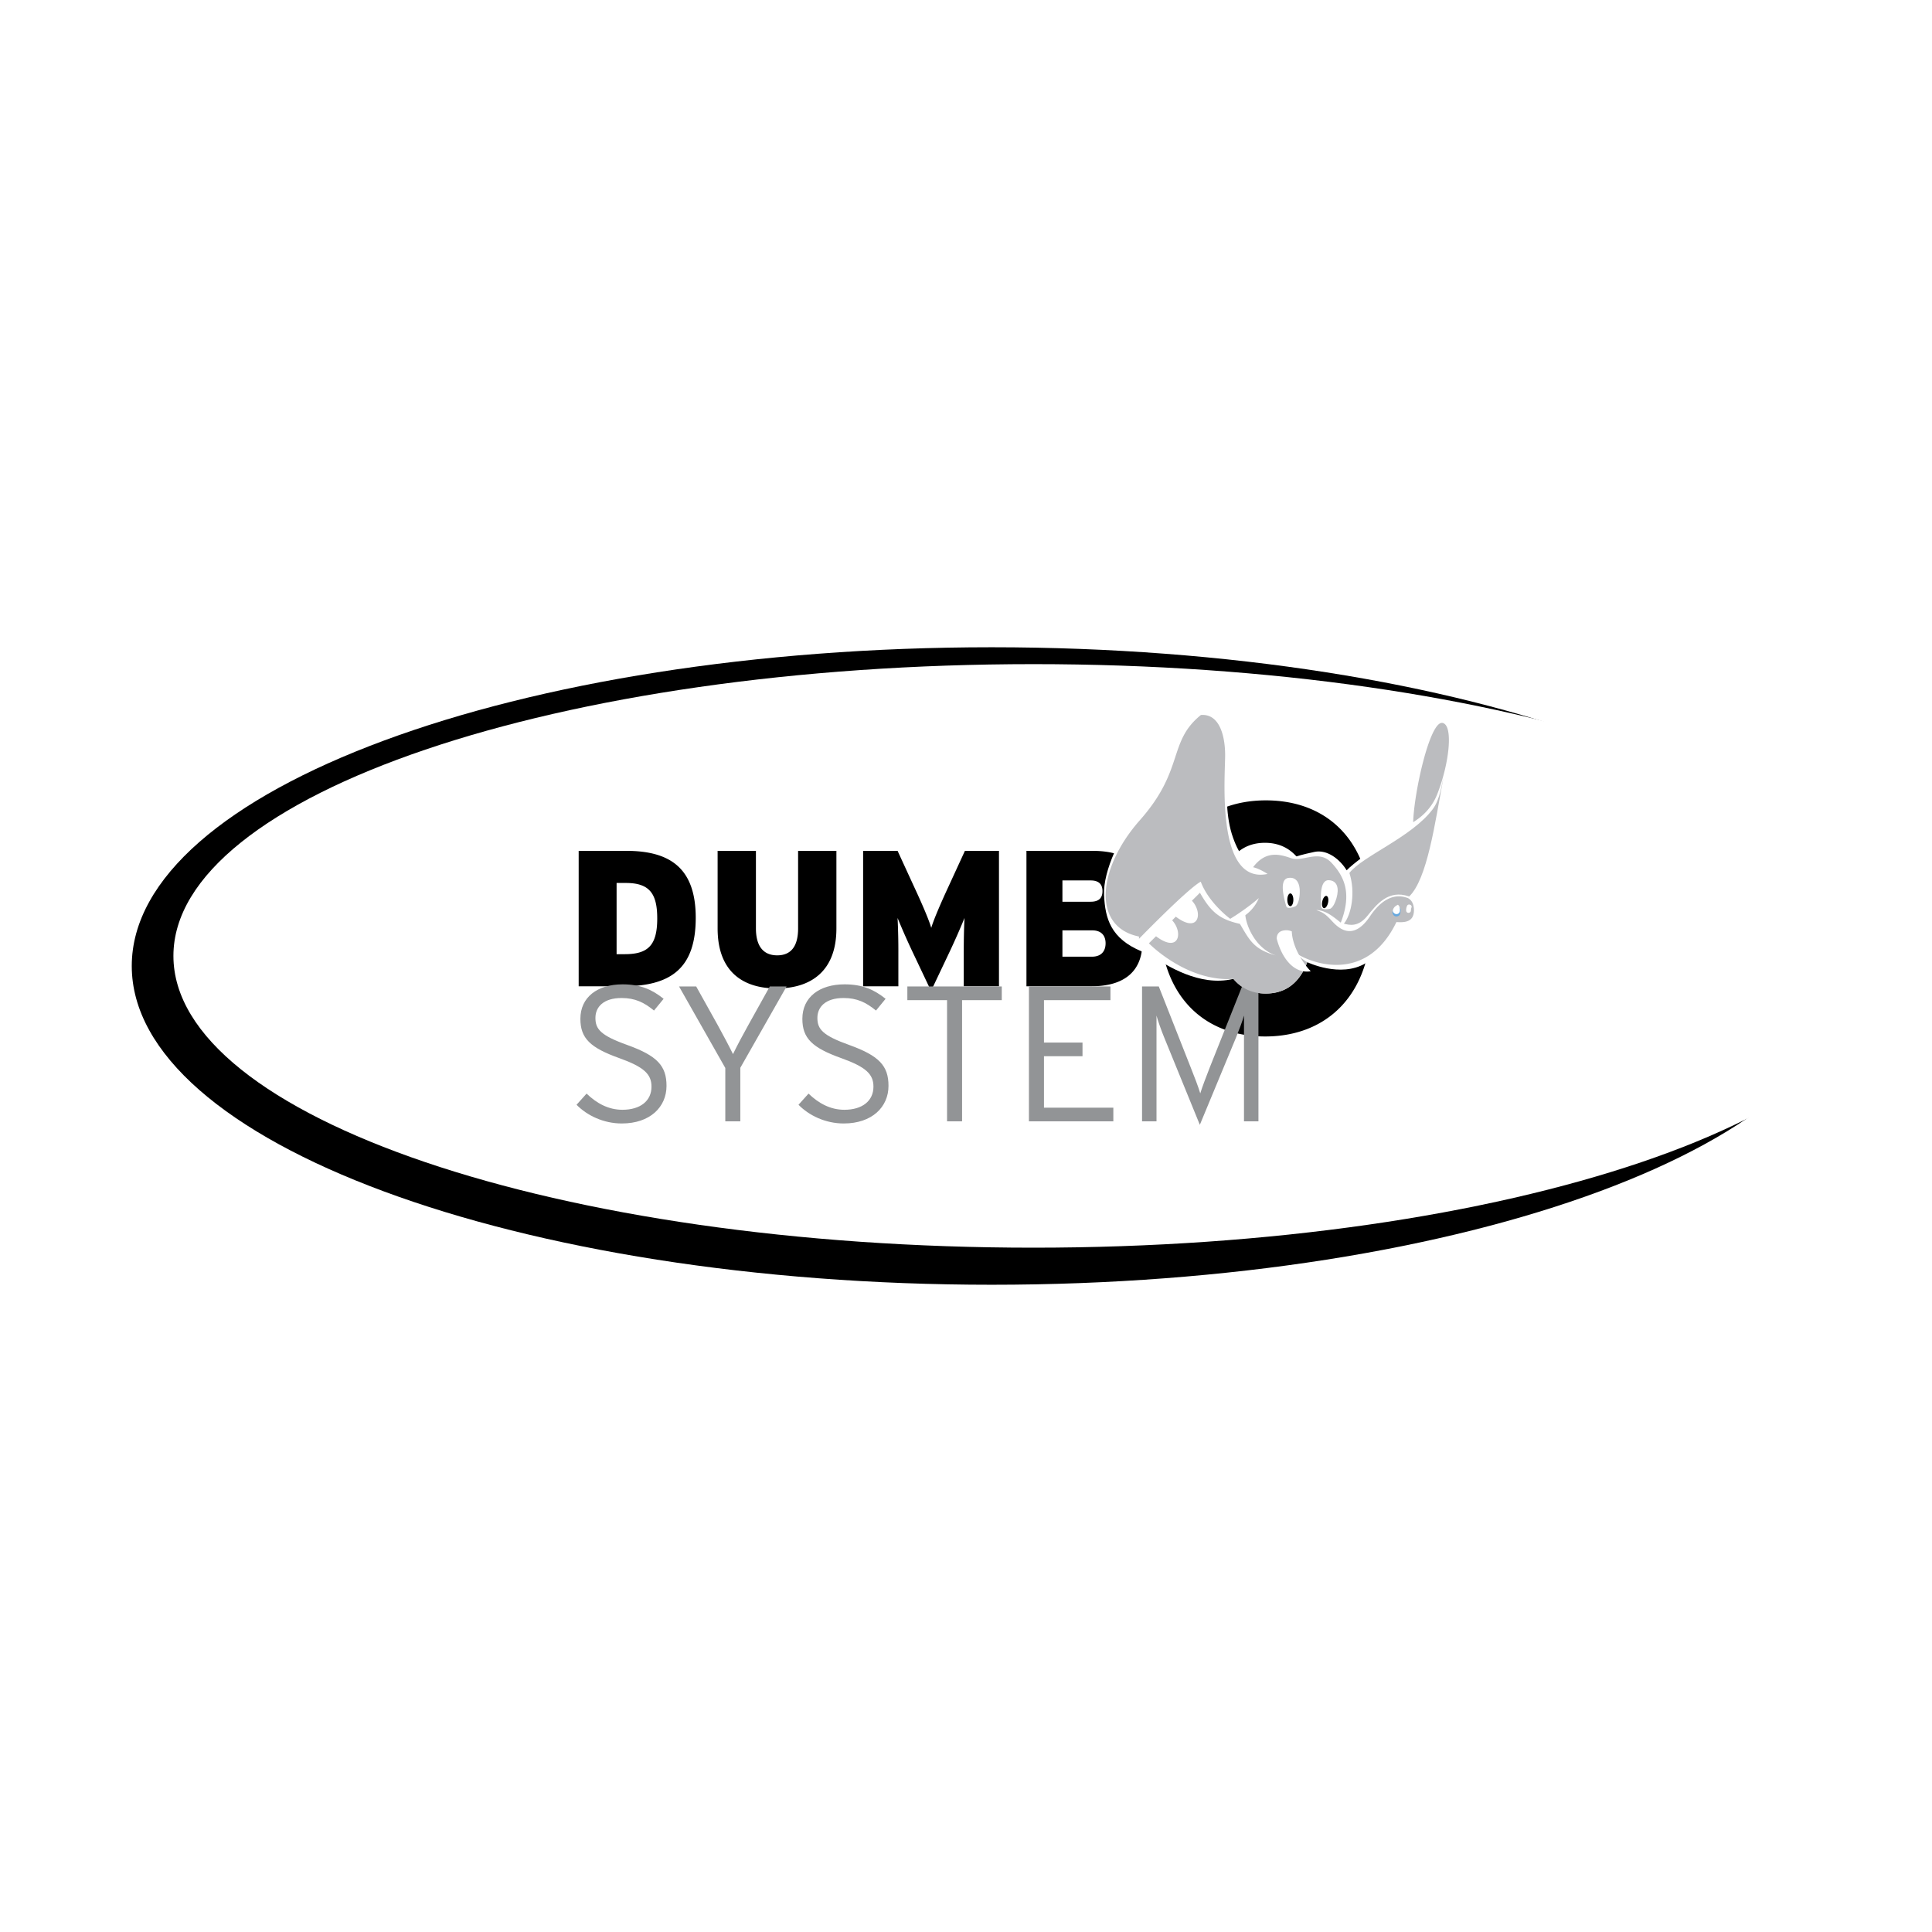 <svg xmlns="http://www.w3.org/2000/svg" width="2500" height="2500" viewBox="0 0 192.756 192.756"><g fill-rule="evenodd" clip-rule="evenodd"><path fill="#fff" d="M0 0h192.756v192.756H0V0z"/><path d="M184.738 96.378c0 17.554-38.438 31.802-85.797 31.802-47.358 0-85.795-14.248-85.795-31.802 0-17.555 38.438-31.801 85.795-31.801 47.36 0 85.797 14.246 85.797 31.801z"/><path d="M188.895 95.371c0 16.069-38.438 29.111-85.797 29.111-47.358 0-85.796-13.042-85.796-29.111 0-16.07 38.438-29.11 85.796-29.11 47.359-.001 85.797 13.04 85.797 29.11z" fill="#fff"/><path d="M131.061 91.645c0 4.933-1.723 7.479-4.777 7.479s-4.854-2.623-4.854-7.558c0-4.933 1.721-7.479 4.775-7.479s4.856 2.623 4.856 7.558zm5.771-.046c0-7.602-4.338-11.746-10.537-11.746s-10.604 4.208-10.604 11.811 4.34 11.745 10.539 11.745c6.198 0 10.602-4.208 10.602-11.81zM65.573 91.626c0 2.683-.906 3.573-3.243 3.573h-.812v-7.105h.928c2.336 0 3.127 1.041 3.127 3.532zm3.841-.059c0-5.077-2.701-6.678-6.95-6.678h-4.729v13.513h4.383c4.788-.001 7.296-1.757 7.296-6.835zM77.485 98.616c-3.398 0-5.888-1.701-5.888-5.986v-7.741h3.822v7.741c0 1.66.656 2.685 2.124 2.685s2.084-1.025 2.084-2.685v-7.741h3.822v7.741c.001 4.285-2.566 5.986-5.964 5.986zM96.153 98.401v-3.224c0-1.33.021-2.547.077-3.591a71.014 71.014 0 0 1-1.563 3.535l-1.776 3.745-1.775-3.745a70.618 70.618 0 0 1-1.564-3.535 67.82 67.82 0 0 1 .078 3.591v3.224h-3.516V84.889h3.438l1.66 3.61c.811 1.738 1.486 3.321 1.698 4.074.233-.772.85-2.24 1.7-4.074l1.66-3.61h3.398v13.513h-3.515v-.001zM109.994 88.904c0 .638-.307 1.062-1.176 1.062h-2.82v-2.124h2.82c.887 0 1.176.463 1.176 1.062zm3.979 5.136c0-1.526-.713-2.473-1.932-2.993.91-.521 1.623-1.177 1.623-2.645 0-2.258-1.371-3.514-4.73-3.514h-6.525v13.513h6.488c3.396 0 5.076-1.601 5.076-4.361zm-3.668.075c0 .772-.426 1.333-1.352 1.333h-2.955v-2.626h2.975c.888 0 1.332.502 1.332 1.293z"/><path d="M62.041 112.089c-1.826 0-3.461-.789-4.519-1.866l1.001-1.114c1.018.98 2.191 1.614 3.574 1.614 1.788 0 2.902-.884 2.902-2.308 0-1.248-.749-1.96-3.209-2.844-2.903-1.038-3.885-1.98-3.885-3.923 0-2.151 1.692-3.44 4.21-3.44 1.808 0 2.962.537 4.095 1.442l-.961 1.173c-.98-.808-1.883-1.251-3.23-1.251-1.845 0-2.613.924-2.613 1.981 0 1.115.499 1.749 3.19 2.71 2.98 1.077 3.902 2.076 3.902 4.076.001 2.114-1.651 3.75-4.457 3.75zM73.862 106.533v5.344h-1.499v-5.325l-4.614-8.131h1.711l2.153 3.863c.537.98 1.133 2.095 1.518 2.884.384-.789.98-1.922 1.52-2.884l2.151-3.863h1.673l-4.613 8.112zM84.184 112.089c-1.826 0-3.461-.789-4.517-1.866l1-1.114c1.019.98 2.191 1.614 3.574 1.614 1.789 0 2.903-.884 2.903-2.308 0-1.248-.749-1.96-3.209-2.844-2.903-1.038-3.883-1.98-3.883-3.923 0-2.151 1.691-3.44 4.211-3.44 1.807 0 2.959.537 4.093 1.442l-.959 1.173c-.982-.808-1.885-1.251-3.231-1.251-1.844 0-2.615.924-2.615 1.981 0 1.115.499 1.749 3.192 2.71 2.978 1.077 3.902 2.076 3.902 4.076 0 2.114-1.654 3.75-4.461 3.75zM95.987 99.785v12.092h-1.499V99.785h-3.961v-1.364h9.42v1.364h-3.96zM102.656 111.877V98.421h8.135v1.364h-6.633v4.229h3.844v1.364h-3.844v5.133h6.92v1.366h-8.422zM124.113 111.877v-10.554c-.135.519-.521 1.518-.809 2.229l-3.596 8.67-3.537-8.67c-.287-.693-.652-1.711-.787-2.229v10.554h-1.441V98.421h1.67l3.174 8.053c.326.809.807 2.057.963 2.615.17-.577.652-1.826.959-2.615l3.211-8.053h1.635v13.456h-1.442z" fill="#929496"/><path d="M140.934 89.443c.85.664.771 1.82.268 2.422-.5.604-1.707.604-1.707.604s-.777 2.179-3.273 3.648c-2.498 1.471-5.799-.122-5.799-.122s-4.039.865-7.395 1.673c-3.354.809-6.699-1.392-7.975-2.217l-1.145-.526c-3.078-1.283-3.654-3.258-3.756-5.652-.104-2.396 1.684-6.155 3.492-8.165 1.811-2.014 2.482-3.755 3.084-5.833.604-2.078.537-3.755 3.15-4.626 2.615-.871 2.75 3.419 2.615 5.699-.135 2.279-.23 4.777.4 6.838.635 2.059 1.611 3.016 1.611 3.016s.537-.604 1.543-1.14c1.004-.537 3.295.384 3.295.384s.523-.183 1.799-.451c1.273-.269 2.545.736 3.217 1.836 1.297-1.355 6.406-4.576 6.406-4.576.164-3.736 1.371-10.902 3.08-10.801 1.709.099 1.105 4.223.4 8.043-.701 3.821-1.556 7.845-3.31 9.946z" fill="#fff"/><path d="M140.352 89.562c-.256-.062-1.898-.776-3.662 1.852s-3.236 1.094-3.852.422-.92-.838-1.523-1.037c.98.013 1.762.71 2.455 1.253 1.123-2.903.373-4.582-.92-5.967-1.293-1.385-2.84-.044-4.049-.468-1.205-.426-2.547-.732-3.779.905.67.153 1.441.672 1.441.672-5.234 1.1-4.199-9.977-4.23-11.966-.029-1.988-.639-4.036-2.418-3.893-3.314 2.672-1.613 5.44-6.084 10.49-4.254 4.809-4.809 10.654-.094 11.613v.229s4.82-4.966 6.162-5.703c.805 2.146 2.943 3.707 2.943 3.707 1.73-1.062 2.848-2.065 2.848-2.065s-.35.991-1.342 1.702c.09 1.038 1 3.323 3.045 4.016-2.225-.6-2.641-1.562-3.588-3.151-2.062-.451-2.914-1.226-3.986-3.102l-.799.792c1.129 1.215.693 3.331-1.607 1.591l-.367.364c1.129 1.215.691 3.331-1.609 1.591l-.713.705s3.703 3.829 8.404 3.558l.002-.004.025-.007c.811.968 1.9 1.465 3.229 1.465 1.969 0 3.381-1.058 4.139-3.127h.002a4.906 4.906 0 0 1-1.113-.902c1.359.938 6.977 3.188 10.01-3.103.871.063 1.748-.017 1.748-1.192-.002-.849-.463-1.176-.718-1.24zM140.994 82.028c.072-2.919 1.666-10.136 2.924-9.901 1.1.204.691 4.045-.535 7.135-.555 1.395-1.545 2.249-2.389 2.766z" fill="#bbbcbf"/><path d="M128.883 92.923c.053 1.511 1.104 3.187 1.891 3.98-1.715.281-2.904-1.366-3.393-3.237 0 0-.057-.575.479-.776a1.42 1.42 0 0 1 1.023.033zM128.328 90.411c-.314-1.079-.668-2.683.203-2.817.871-.134 1.207.604 1.139 1.61-.066 1.006-.402 1.208-.402 1.208s-.829.377-.94-.001z" fill="#fff"/><path d="M129.039 89.772c0 .353-.135.639-.301.639-.168 0-.303-.286-.303-.639 0-.35.135-.636.303-.636.166.001.301.286.301.636z"/><path d="M131.816 90.478c-.084-1.098-.1-2.708.764-2.66.863.048 1.033.823.766 1.774-.27.951-.631 1.075-.631 1.075s-.869.197-.899-.189z" fill="#fff"/><path d="M132.502 90.058c-.07.335-.258.582-.418.548-.16-.034-.232-.334-.162-.672.072-.338.262-.584.422-.55.158.036.23.336.158.674z"/><path d="M134.08 92.153c.555.151 1.422.352 2.326-.754.906-1.106 2.084-2.705 4.186-1.956 1.801-1.74 2.566-7.239 3.412-11.819-.145.459-.293 2.084-1.057 3.104-2.1 2.804-6.996 4.668-8.318 6.368.621 1.889.211 4.15-.549 5.057z" fill="#bbbcbf"/><path d="M139.082 90.631c-.1.143-.195.343-.135.519.047.13.135.233.273.271.154.042.367-.022.438-.179a.52.52 0 0 0 .059-.25c0-.027.01-.095-.004.008.004-.031.014-.063.021-.092a.36.36 0 0 0-.164-.405c-.177-.103-.379-.031-.488.128z" fill="#65a8df"/><path d="M139.41 90.295c-.023.023-.027.025-.049.032-.061.019-.09.05-.133.082a.719.719 0 0 0-.246.342c-.088.218.131.447.342.447.25 0 .377-.225.342-.447.004.038.006.038.004-.004a.382.382 0 0 0-.012-.116c-.01-.042-.016-.083-.023-.126a.462.462 0 0 0-.131-.209c-.025-.028-.068-.024-.094-.001zM140.393 90.358a.98.98 0 0 0-.1.487c.008.306.459.304.473 0a.88.88 0 0 1 .059-.306c.101-.248-.311-.416-.432-.181z" fill="#fff"/></g></svg>